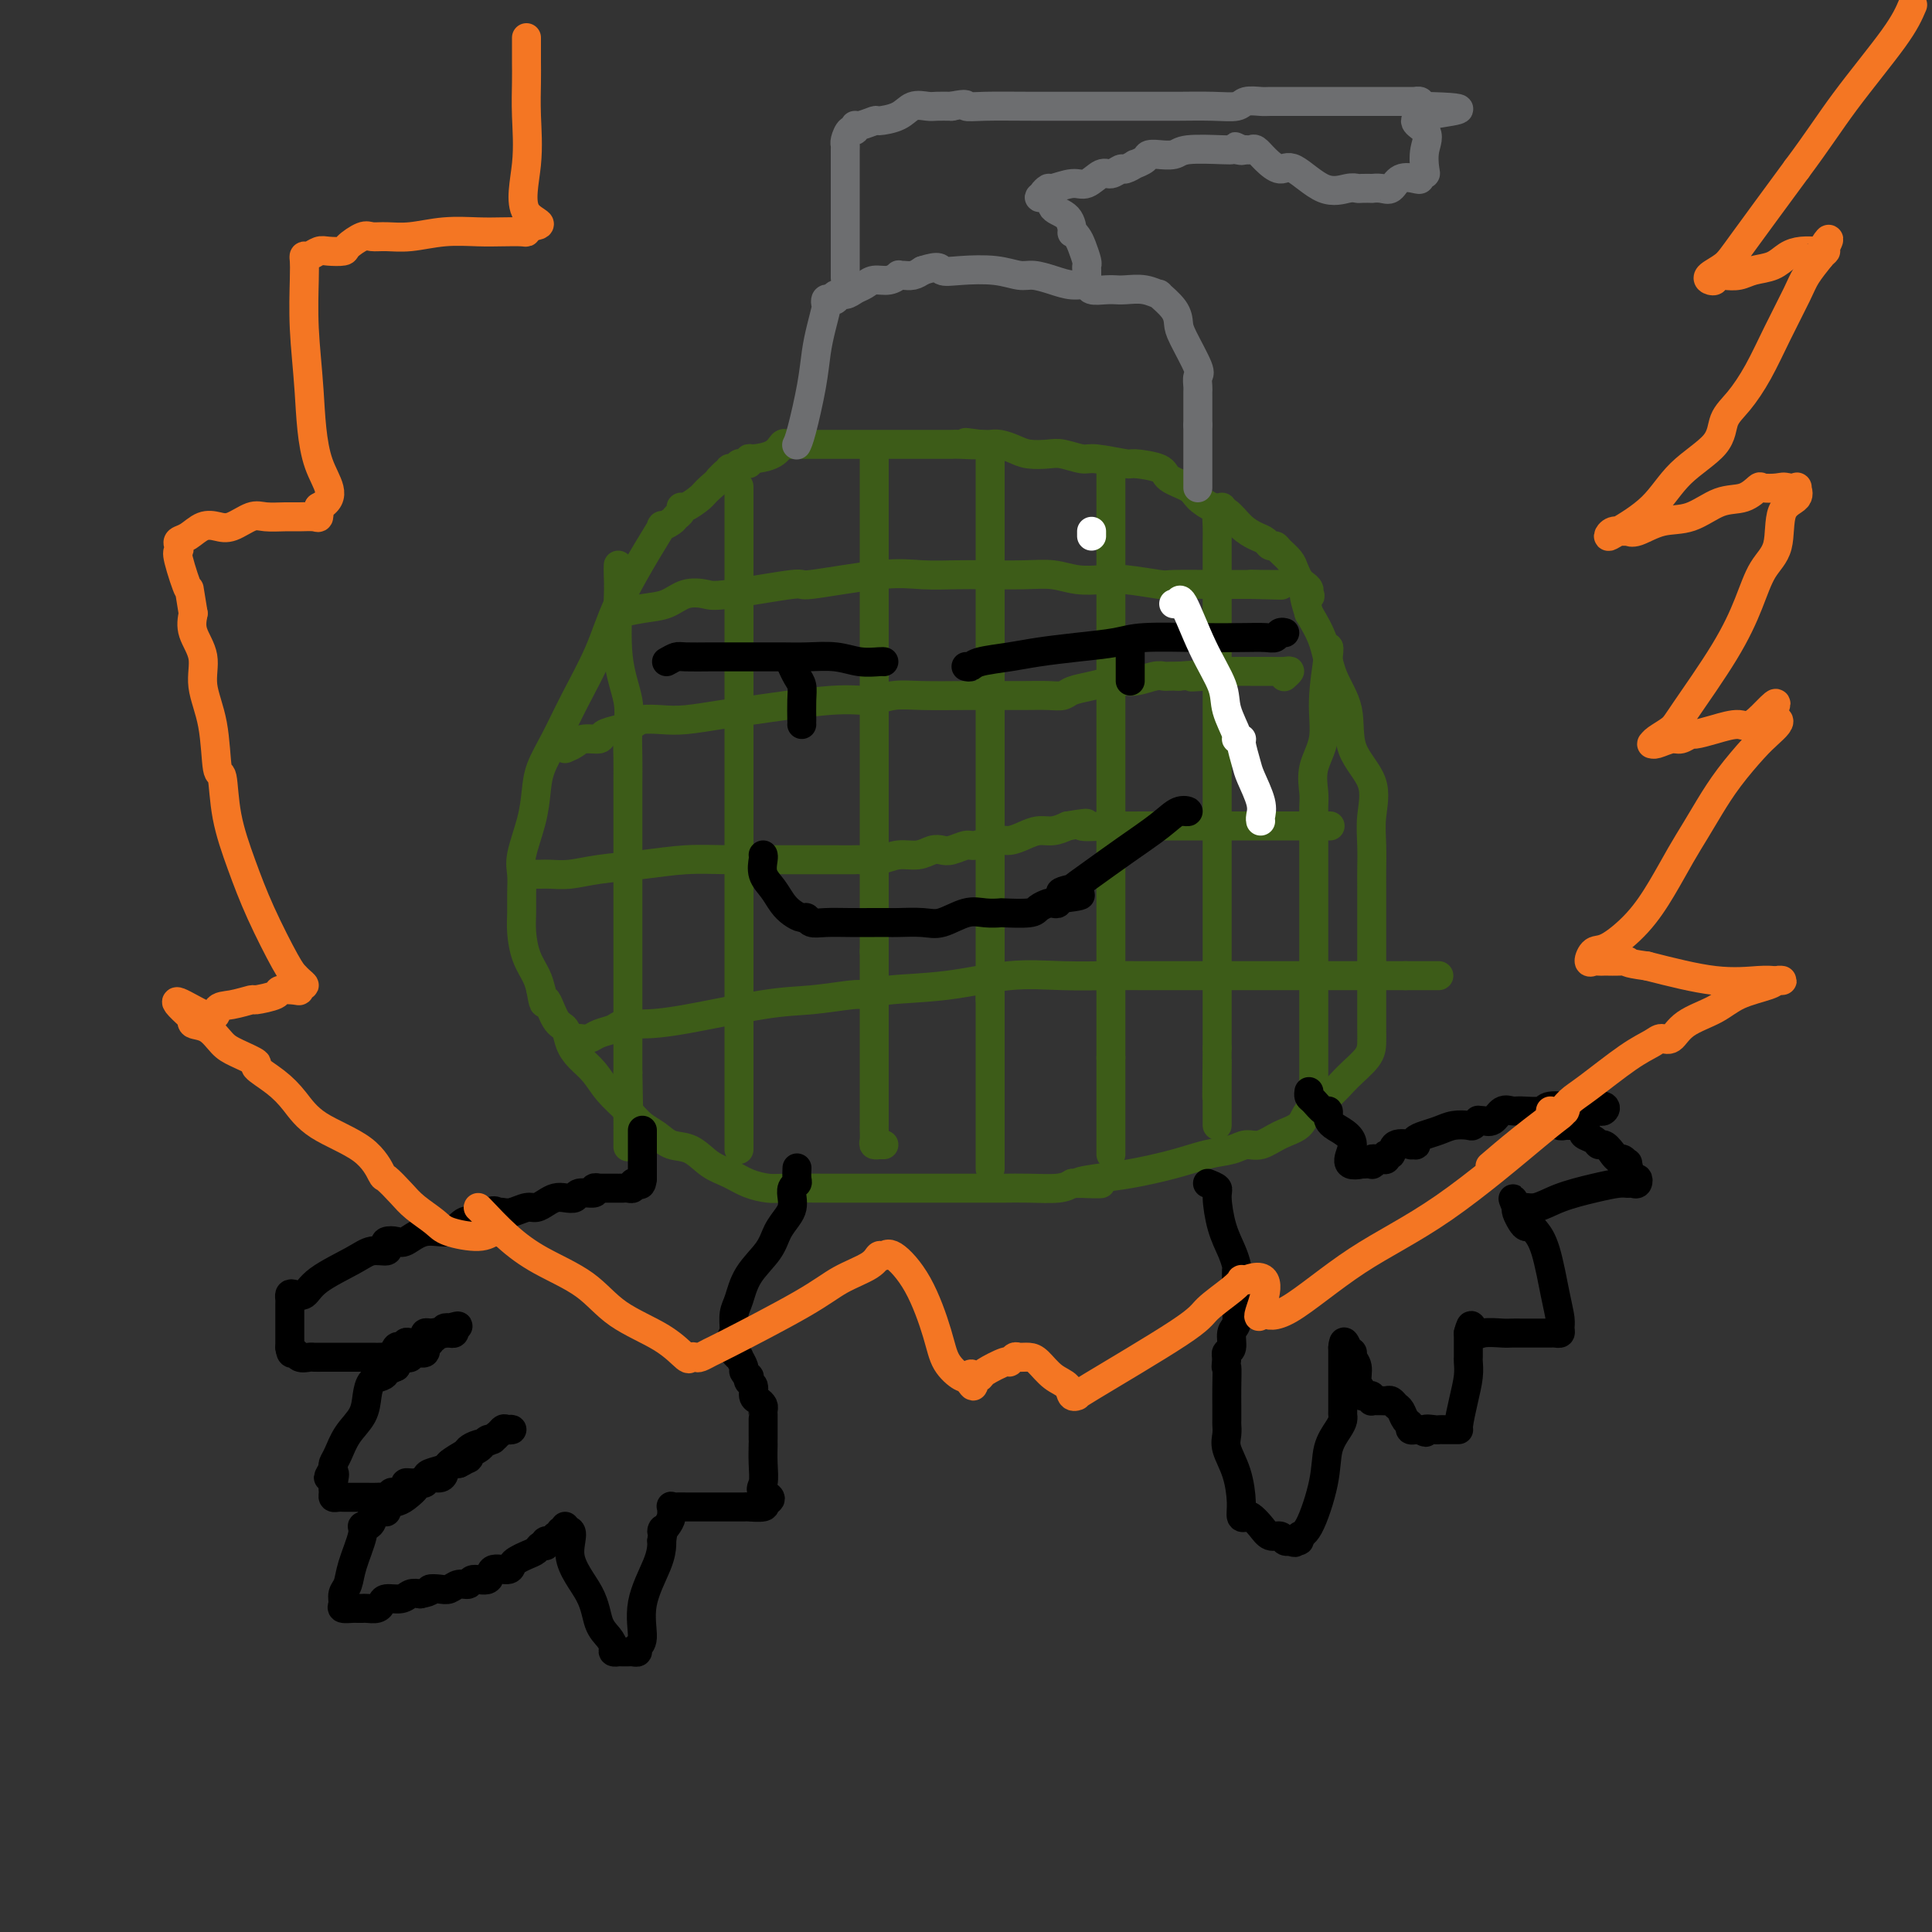 <svg viewBox='0 0 400 400' version='1.1' xmlns='http://www.w3.org/2000/svg' xmlns:xlink='http://www.w3.org/1999/xlink'><rect x="0" y="0" width="400" height="400" fill="#333333" stroke="none"/><g fill='none' stroke='#3D5C18' stroke-width='6' stroke-linecap='round' stroke-linejoin='round'><path d='M155,96c-0.302,-0.143 -0.604,-0.285 -1,0c-0.396,0.285 -0.887,0.998 -1,1c-0.113,0.002 0.152,-0.708 -1,0c-1.152,0.708 -3.719,2.834 -5,4c-1.281,1.166 -1.275,1.373 -2,2c-0.725,0.627 -2.182,1.673 -3,2c-0.818,0.327 -0.998,-0.066 -1,0c-0.002,0.066 0.173,0.589 0,1c-0.173,0.411 -0.693,0.708 -1,1c-0.307,0.292 -0.399,0.577 -1,1c-0.601,0.423 -1.709,0.983 -2,1c-0.291,0.017 0.236,-0.508 0,0c-0.236,0.508 -1.235,2.049 -3,5c-1.765,2.951 -4.298,7.314 -6,11c-1.702,3.686 -2.575,6.697 -4,10c-1.425,3.303 -3.403,6.898 -5,10c-1.597,3.102 -2.814,5.712 -4,8c-1.186,2.288 -2.342,4.253 -3,6c-0.658,1.747 -0.817,3.275 -1,5c-0.183,1.725 -0.389,3.648 -1,6c-0.611,2.352 -1.628,5.135 -2,7c-0.372,1.865 -0.098,2.813 0,4c0.098,1.187 0.019,2.614 0,4c-0.019,1.386 0.023,2.730 0,4c-0.023,1.270 -0.109,2.464 0,4c0.109,1.536 0.414,3.414 1,5c0.586,1.586 1.453,2.882 2,4c0.547,1.118 0.773,2.059 1,3'/><path d='M112,205c0.754,4.564 0.638,1.974 1,2c0.362,0.026 1.202,2.666 2,4c0.798,1.334 1.552,1.360 2,2c0.448,0.640 0.588,1.893 1,3c0.412,1.107 1.096,2.068 2,3c0.904,0.932 2.027,1.835 3,3c0.973,1.165 1.796,2.593 3,4c1.204,1.407 2.790,2.795 4,4c1.210,1.205 2.045,2.228 3,3c0.955,0.772 2.029,1.295 3,2c0.971,0.705 1.837,1.593 3,2c1.163,0.407 2.622,0.333 4,1c1.378,0.667 2.673,2.073 4,3c1.327,0.927 2.685,1.373 4,2c1.315,0.627 2.587,1.436 4,2c1.413,0.564 2.966,0.883 4,1c1.034,0.117 1.549,0.031 4,0c2.451,-0.031 6.836,-0.008 9,0c2.164,0.008 2.105,0.002 3,0c0.895,-0.002 2.744,-0.001 4,0c1.256,0.001 1.920,0.000 3,0c1.080,-0.000 2.575,-0.000 4,0c1.425,0.000 2.778,0.000 4,0c1.222,-0.000 2.313,-0.000 4,0c1.687,0.000 3.971,0.001 6,0c2.029,-0.001 3.803,-0.003 5,0c1.197,0.003 1.816,0.011 3,0c1.184,-0.011 2.934,-0.041 5,0c2.066,0.041 4.447,0.155 6,0c1.553,-0.155 2.276,-0.577 3,-1'/><path d='M222,245c10.717,0.051 4.011,0.179 2,0c-2.011,-0.179 0.675,-0.663 3,-1c2.325,-0.337 4.288,-0.525 7,-1c2.712,-0.475 6.171,-1.236 9,-2c2.829,-0.764 5.028,-1.531 7,-2c1.972,-0.469 3.715,-0.638 5,-1c1.285,-0.362 2.110,-0.915 3,-1c0.890,-0.085 1.844,0.298 3,0c1.156,-0.298 2.513,-1.279 4,-2c1.487,-0.721 3.102,-1.183 4,-2c0.898,-0.817 1.078,-1.990 2,-3c0.922,-1.010 2.587,-1.857 4,-3c1.413,-1.143 2.575,-2.580 4,-4c1.425,-1.420 3.114,-2.822 4,-4c0.886,-1.178 0.969,-2.132 1,-3c0.031,-0.868 0.008,-1.651 0,-3c-0.008,-1.349 -0.002,-3.264 0,-5c0.002,-1.736 0.001,-3.292 0,-5c-0.001,-1.708 0.000,-3.568 0,-5c-0.000,-1.432 -0.001,-2.435 0,-5c0.001,-2.565 0.004,-6.690 0,-9c-0.004,-2.310 -0.016,-2.803 0,-4c0.016,-1.197 0.059,-3.098 0,-5c-0.059,-1.902 -0.222,-3.805 0,-6c0.222,-2.195 0.829,-4.683 0,-7c-0.829,-2.317 -3.092,-4.463 -4,-7c-0.908,-2.537 -0.460,-5.463 -1,-8c-0.540,-2.537 -2.069,-4.683 -3,-7c-0.931,-2.317 -1.266,-4.805 -2,-7c-0.734,-2.195 -1.867,-4.098 -3,-6'/><path d='M271,127c-2.008,-6.333 -0.527,-4.666 0,-4c0.527,0.666 0.099,0.330 0,0c-0.099,-0.330 0.129,-0.655 0,-1c-0.129,-0.345 -0.616,-0.712 -1,-1c-0.384,-0.288 -0.666,-0.498 -1,-1c-0.334,-0.502 -0.720,-1.297 -1,-2c-0.280,-0.703 -0.456,-1.316 -1,-2c-0.544,-0.684 -1.457,-1.440 -2,-2c-0.543,-0.560 -0.715,-0.925 -1,-1c-0.285,-0.075 -0.684,0.141 -1,0c-0.316,-0.141 -0.548,-0.639 -1,-1c-0.452,-0.361 -1.122,-0.586 -2,-1c-0.878,-0.414 -1.962,-1.017 -3,-2c-1.038,-0.983 -2.030,-2.346 -3,-3c-0.970,-0.654 -1.919,-0.598 -3,-1c-1.081,-0.402 -2.294,-1.260 -3,-2c-0.706,-0.740 -0.905,-1.360 -2,-2c-1.095,-0.640 -3.084,-1.300 -4,-2c-0.916,-0.700 -0.757,-1.440 -2,-2c-1.243,-0.560 -3.887,-0.938 -5,-1c-1.113,-0.062 -0.695,0.193 -2,0c-1.305,-0.193 -4.334,-0.836 -6,-1c-1.666,-0.164 -1.968,0.149 -3,0c-1.032,-0.149 -2.794,-0.762 -4,-1c-1.206,-0.238 -1.857,-0.102 -3,0c-1.143,0.102 -2.779,0.171 -4,0c-1.221,-0.171 -2.029,-0.582 -3,-1c-0.971,-0.418 -2.106,-0.844 -3,-1c-0.894,-0.156 -1.548,-0.042 -2,0c-0.452,0.042 -0.700,0.012 -1,0c-0.300,-0.012 -0.650,-0.006 -1,0'/><path d='M203,92c-5.791,-0.774 -1.767,-0.207 -1,0c0.767,0.207 -1.723,0.056 -3,0c-1.277,-0.056 -1.340,-0.015 -2,0c-0.660,0.015 -1.918,0.004 -3,0c-1.082,-0.004 -1.988,-0.001 -3,0c-1.012,0.001 -2.130,0.000 -3,0c-0.870,-0.000 -1.493,-0.000 -2,0c-0.507,0.000 -0.899,0.000 -2,0c-1.101,-0.000 -2.912,-0.000 -4,0c-1.088,0.000 -1.455,0.000 -2,0c-0.545,-0.000 -1.269,0.000 -2,0c-0.731,-0.000 -1.470,-0.000 -2,0c-0.530,0.000 -0.850,0.000 -2,0c-1.150,-0.000 -3.130,-0.000 -4,0c-0.870,0.000 -0.628,0.000 -1,0c-0.372,-0.000 -1.356,-0.002 -2,0c-0.644,0.002 -0.947,0.007 -1,0c-0.053,-0.007 0.143,-0.026 0,0c-0.143,0.026 -0.626,0.097 -1,0c-0.374,-0.097 -0.639,-0.362 -1,0c-0.361,0.362 -0.818,1.350 -2,2c-1.182,0.650 -3.090,0.963 -4,1c-0.910,0.037 -0.822,-0.201 -1,0c-0.178,0.201 -0.622,0.842 -1,1c-0.378,0.158 -0.690,-0.168 -1,0c-0.310,0.168 -0.619,0.828 -1,1c-0.381,0.172 -0.833,-0.146 -1,0c-0.167,0.146 -0.048,0.756 0,1c0.048,0.244 0.024,0.122 0,0'/><path d='M151,98c-1.869,0.869 -1.042,0.042 -1,0c0.042,-0.042 -0.702,0.702 -1,1c-0.298,0.298 -0.149,0.149 0,0'/><path d='M128,117c-0.016,0.580 -0.033,1.160 0,2c0.033,0.840 0.114,1.939 0,5c-0.114,3.061 -0.423,8.083 0,12c0.423,3.917 1.577,6.730 2,9c0.423,2.270 0.113,3.996 0,6c-0.113,2.004 -0.030,4.285 0,6c0.030,1.715 0.008,2.863 0,5c-0.008,2.137 -0.002,5.262 0,7c0.002,1.738 0.001,2.087 0,3c-0.001,0.913 -0.000,2.389 0,3c0.000,0.611 0.000,0.356 0,1c-0.000,0.644 -0.000,2.188 0,3c0.000,0.812 0.000,0.891 0,2c-0.000,1.109 -0.000,3.247 0,5c0.000,1.753 0.000,3.119 0,5c-0.000,1.881 -0.000,4.276 0,6c0.000,1.724 0.000,2.776 0,5c-0.000,2.224 -0.000,5.618 0,7c0.000,1.382 0.000,0.752 0,2c-0.000,1.248 -0.000,4.376 0,6c0.000,1.624 0.000,1.745 0,2c-0.000,0.255 -0.000,0.646 0,1c0.000,0.354 0.000,0.673 0,1c-0.000,0.327 -0.000,0.664 0,1'/><path d='M130,222c0.309,16.231 0.083,4.308 0,2c-0.083,-2.308 -0.022,5.000 0,8c0.022,3.000 0.006,1.692 0,2c-0.006,0.308 -0.002,2.231 0,3c0.002,0.769 0.001,0.385 0,0'/><path d='M153,101c0.000,-0.241 0.000,-0.481 0,0c0.000,0.481 0.000,1.684 0,3c0.000,1.316 0.000,2.746 0,4c-0.000,1.254 0.000,2.331 0,4c0.000,1.669 0.000,3.930 0,6c0.000,2.070 0.000,3.951 0,6c0.000,2.049 0.000,4.268 0,6c0.000,1.732 0.000,2.978 0,4c0.000,1.022 0.000,1.819 0,3c0.000,1.181 0.000,2.745 0,4c0.000,1.255 0.000,2.202 0,4c0.000,1.798 0.000,4.447 0,6c0.000,1.553 0.000,2.010 0,3c-0.000,0.990 -0.000,2.512 0,4c0.000,1.488 0.000,2.942 0,4c0.000,1.058 0.000,1.721 0,3c0.000,1.279 0.000,3.175 0,5c0.000,1.825 0.000,3.580 0,5c0.000,1.420 0.000,2.506 0,4c0.000,1.494 0.000,3.397 0,5c0.000,1.603 0.000,2.905 0,4c0.000,1.095 0.000,1.982 0,3c0.000,1.018 0.000,2.168 0,4c0.000,1.832 0.000,4.347 0,6c0.000,1.653 0.000,2.446 0,3c0.000,0.554 0.000,0.870 0,2c0.000,1.130 0.000,3.073 0,4c0.000,0.927 0.000,0.836 0,1c0.000,0.164 0.000,0.582 0,1'/><path d='M153,212c0.000,17.786 0.000,6.752 0,3c0.000,-3.752 0.000,-0.222 0,1c-0.000,1.222 0.000,0.137 0,1c0.000,0.863 0.000,3.674 0,5c0.000,1.326 0.000,1.166 0,2c0.000,0.834 0.000,2.661 0,4c0.000,1.339 0.000,2.191 0,3c0.000,0.809 0.000,1.575 0,2c0.000,0.425 0.000,0.510 0,1c0.000,0.490 0.000,1.385 0,2c0.000,0.615 0.000,0.948 0,1c0.000,0.052 0.000,-0.178 0,0c-0.000,0.178 -0.000,0.765 0,1c0.000,0.235 0.000,0.117 0,0'/><path d='M181,95c0.000,-0.236 0.000,-0.472 0,1c0.000,1.472 0.000,4.653 0,7c0.000,2.347 0.000,3.859 0,6c-0.000,2.141 0.000,4.911 0,7c0.000,2.089 0.000,3.497 0,5c0.000,1.503 0.000,3.101 0,4c0.000,0.899 0.000,1.099 0,2c0.000,0.901 -0.000,2.503 0,4c0.000,1.497 0.000,2.890 0,4c0.000,1.110 -0.000,1.936 0,3c0.000,1.064 0.000,2.366 0,4c0.000,1.634 0.000,3.599 0,5c0.000,1.401 0.000,2.236 0,4c0.000,1.764 -0.000,4.456 0,6c0.000,1.544 0.000,1.938 0,3c0.000,1.062 0.000,2.791 0,4c0.000,1.209 0.000,1.897 0,3c0.000,1.103 0.000,2.620 0,4c0.000,1.380 0.000,2.623 0,4c0.000,1.377 0.000,2.888 0,4c0.000,1.112 0.000,1.826 0,3c0.000,1.174 0.000,2.809 0,4c0.000,1.191 0.000,1.938 0,3c0.000,1.062 0.000,2.440 0,3c0.000,0.560 0.000,0.303 0,1c0.000,0.697 0.000,2.349 0,4'/><path d='M181,197c-0.000,16.103 -0.000,5.360 0,2c0.000,-3.360 0.000,0.662 0,3c-0.000,2.338 -0.000,2.991 0,4c0.000,1.009 0.000,2.374 0,4c-0.000,1.626 -0.000,3.514 0,5c0.000,1.486 0.000,2.572 0,4c-0.000,1.428 -0.000,3.199 0,4c0.000,0.801 0.000,0.633 0,1c-0.000,0.367 -0.000,1.269 0,2c0.000,0.731 0.000,1.292 0,2c-0.000,0.708 -0.000,1.565 0,2c0.000,0.435 0.000,0.449 0,1c-0.000,0.551 -0.001,1.640 0,2c0.001,0.360 0.004,-0.009 0,0c-0.004,0.009 -0.016,0.395 0,1c0.016,0.605 0.061,1.430 0,2c-0.061,0.570 -0.226,0.885 0,1c0.226,0.115 0.844,0.031 1,0c0.156,-0.031 -0.150,-0.008 0,0c0.150,0.008 0.757,0.002 1,0c0.243,-0.002 0.121,-0.001 0,0'/><path d='M205,94c0.000,0.776 0.000,1.552 0,2c0.000,0.448 0.000,0.568 0,1c0.000,0.432 -0.000,1.174 0,2c0.000,0.826 0.000,1.735 0,3c0.000,1.265 0.000,2.887 0,4c0.000,1.113 0.000,1.718 0,3c0.000,1.282 0.000,3.241 0,6c0.000,2.759 -0.000,6.316 0,9c0.000,2.684 0.000,4.494 0,6c0.000,1.506 0.000,2.710 0,4c0.000,1.290 0.000,2.668 0,4c0.000,1.332 0.000,2.618 0,4c0.000,1.382 0.000,2.861 0,4c0.000,1.139 -0.000,1.939 0,3c0.000,1.061 0.000,2.384 0,4c0.000,1.616 0.000,3.526 0,5c0.000,1.474 0.000,2.513 0,4c0.000,1.487 0.000,3.421 0,5c0.000,1.579 0.000,2.804 0,4c0.000,1.196 0.000,2.365 0,4c0.000,1.635 0.000,3.736 0,5c0.000,1.264 0.000,1.690 0,3c0.000,1.310 0.000,3.504 0,5c0.000,1.496 0.000,2.294 0,3c0.000,0.706 0.000,1.319 0,2c0.000,0.681 0.000,1.429 0,2c0.000,0.571 0.000,0.965 0,2c0.000,1.035 0.000,2.710 0,4c0.000,1.290 0.000,2.193 0,3c0.000,0.807 0.000,1.516 0,2c0.000,0.484 0.000,0.742 0,1'/><path d='M205,207c0.000,17.663 0.000,5.319 0,1c0.000,-4.319 -0.000,-0.614 0,1c0.000,1.614 0.000,1.135 0,1c0.000,-0.135 0.000,0.072 0,1c0.000,0.928 0.000,2.577 0,4c0.000,1.423 0.000,2.622 0,4c0.000,1.378 -0.000,2.936 0,5c0.000,2.064 0.000,4.633 0,6c0.000,1.367 0.000,1.532 0,2c0.000,0.468 0.000,1.239 0,2c0.000,0.761 0.000,1.513 0,2c0.000,0.487 0.000,0.708 0,1c0.000,0.292 -0.000,0.656 0,1c0.000,0.344 0.000,0.667 0,1c0.000,0.333 0.000,0.677 0,1c0.000,0.323 0.000,0.625 0,1c0.000,0.375 0.000,0.821 0,1c0.000,0.179 0.000,0.089 0,0'/><path d='M230,98c0.000,0.336 0.000,0.671 0,1c0.000,0.329 0.000,0.650 0,1c-0.000,0.350 0.000,0.728 0,1c0.000,0.272 0.000,0.438 0,1c-0.000,0.562 0.000,1.520 0,3c0.000,1.480 0.000,3.483 0,6c0.000,2.517 0.000,5.550 0,9c0.000,3.450 -0.000,7.318 0,11c0.000,3.682 0.000,7.178 0,10c0.000,2.822 0.000,4.971 0,7c0.000,2.029 0.000,3.940 0,5c-0.000,1.060 -0.000,1.271 0,3c0.000,1.729 -0.000,4.975 0,7c0.000,2.025 -0.000,2.827 0,4c0.000,1.173 0.000,2.715 0,4c0.000,1.285 0.000,2.314 0,3c0.000,0.686 0.000,1.031 0,2c0.000,0.969 0.000,2.564 0,4c0.000,1.436 0.000,2.714 0,4c0.000,1.286 0.000,2.581 0,4c0.000,1.419 0.000,2.961 0,4c0.000,1.039 0.000,1.574 0,3c0.000,1.426 0.000,3.743 0,5c0.000,1.257 0.000,1.456 0,2c0.000,0.544 0.000,1.435 0,2c0.000,0.565 0.000,0.806 0,2c0.000,1.194 0.000,3.341 0,5c0.000,1.659 0.000,2.831 0,4c0.000,1.169 -0.000,2.334 0,3c0.000,0.666 0.000,0.833 0,1'/><path d='M230,219c0.000,19.120 0.000,6.418 0,2c-0.000,-4.418 0.000,-0.554 0,1c0.000,1.554 0.000,0.798 0,2c-0.000,1.202 0.000,4.363 0,6c0.000,1.637 0.000,1.752 0,2c0.000,0.248 0.000,0.630 0,1c0.000,0.370 -0.000,0.730 0,1c0.000,0.270 0.000,0.451 0,1c0.000,0.549 0.000,1.467 0,2c0.000,0.533 0.000,0.682 0,1c-0.000,0.318 -0.000,0.805 0,1c0.000,0.195 0.000,0.097 0,0'/><path d='M253,105c-0.423,0.163 -0.845,0.326 -1,1c-0.155,0.674 -0.041,1.858 0,3c0.041,1.142 0.011,2.240 0,3c-0.011,0.760 -0.003,1.181 0,2c0.003,0.819 0.001,2.035 0,4c-0.001,1.965 -0.000,4.678 0,7c0.000,2.322 0.000,4.252 0,6c-0.000,1.748 -0.000,3.312 0,5c0.000,1.688 0.000,3.500 0,5c-0.000,1.500 -0.000,2.690 0,4c0.000,1.310 0.000,2.742 0,4c-0.000,1.258 -0.000,2.342 0,4c0.000,1.658 0.000,3.888 0,5c-0.000,1.112 -0.000,1.105 0,2c0.000,0.895 0.000,2.694 0,4c-0.000,1.306 -0.000,2.121 0,4c0.000,1.879 0.000,4.821 0,7c-0.000,2.179 -0.000,3.595 0,5c0.000,1.405 0.000,2.800 0,4c-0.000,1.200 -0.000,2.207 0,3c0.000,0.793 0.000,1.374 0,2c-0.000,0.626 -0.000,1.297 0,2c0.000,0.703 0.000,1.437 0,2c0.000,0.563 0.000,0.957 0,2c0.000,1.043 0.000,2.737 0,4c0.000,1.263 0.000,2.095 0,3c0.000,0.905 0.000,1.882 0,3c0.000,1.118 0.000,2.378 0,4c0.000,1.622 0.000,3.606 0,5c0.000,1.394 0.000,2.197 0,3'/><path d='M252,217c-0.155,18.137 -0.041,7.478 0,4c0.041,-3.478 0.011,0.224 0,2c-0.011,1.776 -0.003,1.628 0,2c0.003,0.372 0.001,1.266 0,2c-0.001,0.734 -0.000,1.307 0,2c0.000,0.693 0.000,1.505 0,2c-0.000,0.495 -0.000,0.672 0,1c0.000,0.328 0.000,0.808 0,1c-0.000,0.192 -0.000,0.096 0,0'/><path d='M275,134c0.000,0.000 0.100,0.100 0.1,0.1'/><path d='M275,134c0.130,0.030 0.259,0.060 0,2c-0.259,1.940 -0.907,5.791 -1,9c-0.093,3.209 0.367,5.775 0,8c-0.367,2.225 -1.563,4.108 -2,6c-0.437,1.892 -0.117,3.794 0,5c0.117,1.206 0.031,1.717 0,3c-0.031,1.283 -0.008,3.338 0,5c0.008,1.662 0.002,2.931 0,4c-0.002,1.069 -0.001,1.937 0,3c0.001,1.063 0.000,2.321 0,3c-0.000,0.679 -0.000,0.779 0,2c0.000,1.221 0.000,3.562 0,5c-0.000,1.438 -0.000,1.972 0,3c0.000,1.028 0.000,2.551 0,4c-0.000,1.449 -0.000,2.825 0,4c0.000,1.175 0.000,2.150 0,3c-0.000,0.850 -0.000,1.577 0,2c0.000,0.423 0.000,0.542 0,1c-0.000,0.458 -0.000,1.253 0,2c0.000,0.747 0.000,1.444 0,2c-0.000,0.556 -0.000,0.969 0,1c0.000,0.031 0.000,-0.321 0,0c-0.000,0.321 -0.000,1.316 0,2c0.000,0.684 0.000,1.059 0,2c-0.000,0.941 -0.000,2.448 0,4c0.000,1.552 0.000,3.149 0,4c-0.000,0.851 -0.000,0.958 0,1c0.000,0.042 0.000,0.021 0,0'/><path d='M120,215c0.699,0.091 1.398,0.182 2,0c0.602,-0.182 1.106,-0.638 2,-1c0.894,-0.362 2.179,-0.629 3,-1c0.821,-0.371 1.177,-0.844 2,-1c0.823,-0.156 2.111,0.007 4,0c1.889,-0.007 4.379,-0.184 9,-1c4.621,-0.816 11.375,-2.270 16,-3c4.625,-0.730 7.122,-0.735 10,-1c2.878,-0.265 6.136,-0.791 8,-1c1.864,-0.209 2.332,-0.102 3,0c0.668,0.102 1.535,0.199 2,0c0.465,-0.199 0.527,-0.694 3,-1c2.473,-0.306 7.357,-0.422 12,-1c4.643,-0.578 9.046,-1.619 13,-2c3.954,-0.381 7.459,-0.102 11,0c3.541,0.102 7.119,0.027 10,0c2.881,-0.027 5.066,-0.007 6,0c0.934,0.007 0.619,0.002 1,0c0.381,-0.002 1.459,-0.001 2,0c0.541,0.001 0.547,0.000 3,0c2.453,-0.000 7.355,-0.000 12,0c4.645,0.000 9.034,0.000 12,0c2.966,-0.000 4.510,-0.000 7,0c2.490,0.000 5.925,0.000 9,0c3.075,-0.000 5.789,-0.000 7,0c1.211,0.000 0.917,0.000 1,0c0.083,-0.000 0.541,-0.000 1,0'/><path d='M291,202c12.925,0.000 4.238,0.000 2,0c-2.238,-0.000 1.974,0.000 3,0c1.026,0.000 -1.136,0.000 -2,0c-0.864,-0.000 -0.432,0.000 0,0'/><path d='M111,181c0.284,0.007 0.568,0.013 1,0c0.432,-0.013 1.011,-0.046 2,0c0.989,0.046 2.388,0.170 4,0c1.612,-0.170 3.438,-0.634 6,-1c2.562,-0.366 5.859,-0.634 9,-1c3.141,-0.366 6.125,-0.830 9,-1c2.875,-0.170 5.642,-0.046 9,0c3.358,0.046 7.307,0.012 10,0c2.693,-0.012 4.130,-0.004 6,0c1.870,0.004 4.173,0.002 5,0c0.827,-0.002 0.177,-0.005 1,0c0.823,0.005 3.119,0.016 4,0c0.881,-0.016 0.347,-0.061 1,0c0.653,0.061 2.493,0.226 4,0c1.507,-0.226 2.682,-0.844 4,-1c1.318,-0.156 2.780,0.150 4,0c1.220,-0.150 2.198,-0.757 3,-1c0.802,-0.243 1.429,-0.122 2,0c0.571,0.122 1.086,0.244 2,0c0.914,-0.244 2.226,-0.853 3,-1c0.774,-0.147 1.011,0.167 2,0c0.989,-0.167 2.729,-0.814 4,-1c1.271,-0.186 2.073,0.091 3,0c0.927,-0.091 1.981,-0.550 3,-1c1.019,-0.450 2.005,-0.890 3,-1c0.995,-0.110 1.999,0.112 3,0c1.001,-0.112 2.001,-0.556 3,-1'/><path d='M221,171c6.442,-1.083 3.045,-0.290 3,0c-0.045,0.290 3.260,0.078 5,0c1.740,-0.078 1.915,-0.021 3,0c1.085,0.021 3.081,0.006 5,0c1.919,-0.006 3.760,-0.001 5,0c1.240,0.001 1.878,0.000 2,0c0.122,-0.000 -0.272,-0.000 0,0c0.272,0.000 1.211,0.000 2,0c0.789,-0.000 1.429,-0.000 2,0c0.571,0.000 1.074,0.000 2,0c0.926,-0.000 2.274,-0.000 3,0c0.726,0.000 0.828,0.000 1,0c0.172,-0.000 0.413,-0.000 1,0c0.587,0.000 1.519,0.000 2,0c0.481,-0.000 0.510,-0.000 1,0c0.490,0.000 1.441,0.000 2,0c0.559,-0.000 0.727,-0.000 1,0c0.273,0.000 0.652,0.000 1,0c0.348,-0.000 0.666,-0.000 1,0c0.334,0.000 0.685,0.000 1,0c0.315,-0.000 0.595,-0.000 1,0c0.405,0.000 0.934,0.000 1,0c0.066,-0.000 -0.333,-0.000 0,0c0.333,0.000 1.396,0.000 2,0c0.604,-0.000 0.750,0.000 1,0c0.250,0.000 0.606,0.000 1,0c0.394,0.000 0.827,0.000 1,0c0.173,0.000 0.087,0.000 0,0'/><path d='M271,171c8.000,0.000 3.000,0.000 1,0c-2.000,-0.000 -1.000,0.000 0,0'/><path d='M117,155c0.707,-0.303 1.413,-0.606 2,-1c0.587,-0.394 1.053,-0.879 2,-1c0.947,-0.121 2.374,0.122 3,0c0.626,-0.122 0.453,-0.607 1,-1c0.547,-0.393 1.816,-0.693 3,-1c1.184,-0.307 2.284,-0.622 3,-1c0.716,-0.378 1.048,-0.821 2,-1c0.952,-0.179 2.525,-0.094 4,0c1.475,0.094 2.851,0.198 5,0c2.149,-0.198 5.070,-0.698 7,-1c1.930,-0.302 2.868,-0.407 7,-1c4.132,-0.593 11.458,-1.676 16,-2c4.542,-0.324 6.299,0.109 8,0c1.701,-0.109 3.346,-0.761 5,-1c1.654,-0.239 3.317,-0.064 6,0c2.683,0.064 6.385,0.018 9,0c2.615,-0.018 4.141,-0.008 6,0c1.859,0.008 4.050,0.014 6,0c1.950,-0.014 3.659,-0.046 5,0c1.341,0.046 2.315,0.171 3,0c0.685,-0.171 1.083,-0.638 2,-1c0.917,-0.362 2.354,-0.619 4,-1c1.646,-0.381 3.501,-0.887 5,-1c1.499,-0.113 2.642,0.166 4,0c1.358,-0.166 2.931,-0.776 4,-1c1.069,-0.224 1.634,-0.060 2,0c0.366,0.060 0.533,0.017 1,0c0.467,-0.017 1.233,-0.009 2,0'/><path d='M244,140c17.366,-1.388 7.282,-0.358 4,0c-3.282,0.358 0.238,0.043 2,0c1.762,-0.043 1.767,0.185 2,0c0.233,-0.185 0.694,-0.781 1,-1c0.306,-0.219 0.459,-0.059 1,0c0.541,0.059 1.472,0.016 2,0c0.528,-0.016 0.654,-0.005 1,0c0.346,0.005 0.912,0.005 2,0c1.088,-0.005 2.698,-0.015 4,0c1.302,0.015 2.298,0.056 3,0c0.702,-0.056 1.112,-0.207 1,0c-0.112,0.207 -0.746,0.774 -1,1c-0.254,0.226 -0.127,0.113 0,0'/><path d='M128,127c-0.439,0.099 -0.878,0.198 0,0c0.878,-0.198 3.075,-0.692 5,-1c1.925,-0.308 3.580,-0.430 5,-1c1.420,-0.570 2.607,-1.587 4,-2c1.393,-0.413 2.993,-0.223 4,0c1.007,0.223 1.421,0.480 5,0c3.579,-0.480 10.322,-1.698 13,-2c2.678,-0.302 1.290,0.311 4,0c2.710,-0.311 9.518,-1.547 14,-2c4.482,-0.453 6.638,-0.122 9,0c2.362,0.122 4.931,0.036 7,0c2.069,-0.036 3.638,-0.024 6,0c2.362,0.024 5.517,0.058 8,0c2.483,-0.058 4.295,-0.208 6,0c1.705,0.208 3.305,0.774 5,1c1.695,0.226 3.487,0.113 5,0c1.513,-0.113 2.749,-0.226 5,0c2.251,0.226 5.519,0.793 7,1c1.481,0.207 1.175,0.056 3,0c1.825,-0.056 5.781,-0.015 8,0c2.219,0.015 2.703,0.004 3,0c0.297,-0.004 0.408,-0.001 1,0c0.592,0.001 1.664,0.000 2,0c0.336,-0.000 -0.063,-0.000 0,0c0.063,0.000 0.590,0.000 1,0c0.410,-0.000 0.705,-0.000 1,0'/><path d='M259,121c12.014,0.309 3.547,0.083 1,0c-2.547,-0.083 0.824,-0.022 2,0c1.176,0.022 0.158,0.006 0,0c-0.158,-0.006 0.545,-0.002 1,0c0.455,0.002 0.661,0.000 1,0c0.339,-0.000 0.811,-0.000 1,0c0.189,0.000 0.094,0.000 0,0'/></g>
<g fill='none' stroke='#6D6E70' stroke-width='6' stroke-linecap='round' stroke-linejoin='round'><path d='M165,92c-0.059,0.115 -0.118,0.230 0,0c0.118,-0.230 0.414,-0.804 1,-3c0.586,-2.196 1.464,-6.013 2,-9c0.536,-2.987 0.731,-5.144 1,-7c0.269,-1.856 0.611,-3.412 1,-5c0.389,-1.588 0.827,-3.209 1,-4c0.173,-0.791 0.083,-0.752 0,-1c-0.083,-0.248 -0.160,-0.784 0,-1c0.160,-0.216 0.556,-0.114 1,0c0.444,0.114 0.934,0.238 1,0c0.066,-0.238 -0.293,-0.838 0,-1c0.293,-0.162 1.236,0.115 2,0c0.764,-0.115 1.347,-0.623 2,-1c0.653,-0.377 1.376,-0.623 2,-1c0.624,-0.377 1.150,-0.886 2,-1c0.850,-0.114 2.023,0.166 3,0c0.977,-0.166 1.756,-0.779 2,-1c0.244,-0.221 -0.048,-0.049 0,0c0.048,0.049 0.436,-0.025 1,0c0.564,0.025 1.304,0.150 2,0c0.696,-0.150 1.348,-0.575 2,-1'/><path d='M191,56c3.852,-1.242 3.481,-0.348 4,0c0.519,0.348 1.926,0.148 4,0c2.074,-0.148 4.813,-0.246 7,0c2.187,0.246 3.823,0.835 5,1c1.177,0.165 1.896,-0.096 3,0c1.104,0.096 2.592,0.547 4,1c1.408,0.453 2.735,0.906 4,1c1.265,0.094 2.467,-0.171 3,0c0.533,0.171 0.396,0.778 1,1c0.604,0.222 1.949,0.058 3,0c1.051,-0.058 1.806,-0.011 2,0c0.194,0.011 -0.175,-0.013 0,0c0.175,0.013 0.894,0.065 2,0c1.106,-0.065 2.597,-0.246 4,0c1.403,0.246 2.716,0.919 3,1c0.284,0.081 -0.463,-0.430 0,0c0.463,0.430 2.134,1.802 3,3c0.866,1.198 0.926,2.223 1,3c0.074,0.777 0.164,1.308 1,3c0.836,1.692 2.420,4.547 3,6c0.580,1.453 0.155,1.506 0,2c-0.155,0.494 -0.042,1.431 0,2c0.042,0.569 0.011,0.771 0,1c-0.011,0.229 -0.003,0.484 0,1c0.003,0.516 0.001,1.293 0,2c-0.001,0.707 -0.000,1.345 0,2c0.000,0.655 0.000,1.328 0,2'/><path d='M248,88c0.000,2.214 0.000,1.748 0,2c-0.000,0.252 0.000,1.223 0,2c0.000,0.777 0.000,1.361 0,2c0.000,0.639 0.000,1.334 0,2c-0.000,0.666 0.000,1.302 0,2c0.000,0.698 0.000,1.457 0,2c0.000,0.543 0.000,0.869 0,1c0.000,0.131 0.000,0.065 0,0'/><path d='M175,57c0.000,0.463 0.000,0.925 0,0c-0.000,-0.925 -0.000,-3.239 0,-5c0.000,-1.761 0.000,-2.969 0,-5c-0.000,-2.031 -0.001,-4.886 0,-7c0.001,-2.114 0.003,-3.488 0,-5c-0.003,-1.512 -0.011,-3.160 0,-4c0.011,-0.840 0.041,-0.870 0,-1c-0.041,-0.130 -0.154,-0.359 0,-1c0.154,-0.641 0.574,-1.692 1,-2c0.426,-0.308 0.857,0.128 1,0c0.143,-0.128 -0.001,-0.821 0,-1c0.001,-0.179 0.149,0.155 1,0c0.851,-0.155 2.406,-0.798 3,-1c0.594,-0.202 0.227,0.037 1,0c0.773,-0.037 2.685,-0.350 4,-1c1.315,-0.650 2.033,-1.638 3,-2c0.967,-0.362 2.183,-0.097 3,0c0.817,0.097 1.233,0.028 2,0c0.767,-0.028 1.883,-0.014 3,0'/><path d='M197,22c3.794,-0.774 2.779,-0.207 3,0c0.221,0.207 1.680,0.056 4,0c2.320,-0.056 5.503,-0.015 10,0c4.497,0.015 10.309,0.004 14,0c3.691,-0.004 5.262,0.000 7,0c1.738,-0.000 3.644,-0.004 5,0c1.356,0.004 2.163,0.015 4,0c1.837,-0.015 4.703,-0.057 7,0c2.297,0.057 4.025,0.211 5,0c0.975,-0.211 1.196,-0.789 2,-1c0.804,-0.211 2.192,-0.057 3,0c0.808,0.057 1.038,0.015 2,0c0.962,-0.015 2.657,-0.004 4,0c1.343,0.004 2.334,0.001 5,0c2.666,-0.001 7.005,-0.000 10,0c2.995,0.000 4.644,0.000 6,0c1.356,-0.000 2.420,-0.001 3,0c0.580,0.001 0.678,0.003 1,0c0.322,-0.003 0.870,-0.011 1,0c0.130,0.011 -0.157,0.041 0,0c0.157,-0.041 0.759,-0.155 1,0c0.241,0.155 0.120,0.577 0,1'/><path d='M294,22c15.233,0.320 4.815,1.119 1,2c-3.815,0.881 -1.026,1.843 0,3c1.026,1.157 0.289,2.510 0,4c-0.289,1.490 -0.131,3.118 0,4c0.131,0.882 0.236,1.019 0,1c-0.236,-0.019 -0.812,-0.194 -1,0c-0.188,0.194 0.011,0.756 0,1c-0.011,0.244 -0.231,0.171 -1,0c-0.769,-0.171 -2.085,-0.438 -3,0c-0.915,0.438 -1.429,1.581 -2,2c-0.571,0.419 -1.199,0.112 -2,0c-0.801,-0.112 -1.774,-0.031 -2,0c-0.226,0.031 0.294,0.013 0,0c-0.294,-0.013 -1.402,-0.019 -2,0c-0.598,0.019 -0.687,0.063 -1,0c-0.313,-0.063 -0.850,-0.233 -2,0c-1.150,0.233 -2.914,0.868 -5,0c-2.086,-0.868 -4.495,-3.238 -6,-4c-1.505,-0.762 -2.105,0.083 -3,0c-0.895,-0.083 -2.085,-1.094 -3,-2c-0.915,-0.906 -1.554,-1.707 -2,-2c-0.446,-0.293 -0.697,-0.079 -1,0c-0.303,0.079 -0.658,0.023 -1,0c-0.342,-0.023 -0.671,-0.011 -1,0'/><path d='M257,31c-2.584,-1.238 -0.545,-0.333 0,0c0.545,0.333 -0.405,0.093 -1,0c-0.595,-0.093 -0.837,-0.039 -1,0c-0.163,0.039 -0.248,0.063 -2,0c-1.752,-0.063 -5.170,-0.214 -7,0c-1.830,0.214 -2.071,0.792 -3,1c-0.929,0.208 -2.544,0.046 -3,0c-0.456,-0.046 0.248,0.025 0,0c-0.248,-0.025 -1.446,-0.146 -2,0c-0.554,0.146 -0.462,0.560 -1,1c-0.538,0.440 -1.705,0.907 -2,1c-0.295,0.093 0.284,-0.187 0,0c-0.284,0.187 -1.430,0.843 -2,1c-0.570,0.157 -0.563,-0.183 -1,0c-0.437,0.183 -1.319,0.890 -2,1c-0.681,0.110 -1.162,-0.378 -2,0c-0.838,0.378 -2.033,1.622 -3,2c-0.967,0.378 -1.707,-0.109 -3,0c-1.293,0.109 -3.140,0.813 -4,1c-0.860,0.187 -0.731,-0.142 -1,0c-0.269,0.142 -0.934,0.755 -1,1c-0.066,0.245 0.467,0.123 1,0'/><path d='M217,40c-3.575,1.362 -1.011,0.767 0,1c1.011,0.233 0.470,1.294 1,2c0.530,0.706 2.131,1.055 3,2c0.869,0.945 1.007,2.484 1,3c-0.007,0.516 -0.160,0.008 0,0c0.160,-0.008 0.631,0.484 1,1c0.369,0.516 0.635,1.055 1,2c0.365,0.945 0.830,2.295 1,3c0.170,0.705 0.046,0.763 0,1c-0.046,0.237 -0.012,0.651 0,1c0.012,0.349 0.003,0.632 0,1c-0.003,0.368 -0.001,0.819 0,1c0.001,0.181 0.000,0.090 0,0'/></g>
<g fill='none' stroke='#000000' stroke-width='6' stroke-linecap='round' stroke-linejoin='round'><path d='M133,234c0.000,1.171 0.000,2.341 0,3c0.000,0.659 0.000,0.806 0,1c0.000,0.194 0.000,0.433 0,1c0.000,0.567 0.000,1.461 0,2c0.000,0.539 0.000,0.722 0,1c0.000,0.278 0.000,0.651 0,1c0.000,0.349 0.000,0.675 0,1'/><path d='M133,244c-0.162,1.790 -0.568,1.264 -1,1c-0.432,-0.264 -0.890,-0.267 -1,0c-0.110,0.267 0.128,0.804 0,1c-0.128,0.196 -0.622,0.053 -1,0c-0.378,-0.053 -0.640,-0.014 -1,0c-0.360,0.014 -0.817,0.004 -1,0c-0.183,-0.004 -0.090,-0.001 0,0c0.090,0.001 0.178,0.000 0,0c-0.178,-0.000 -0.621,0.000 -1,0c-0.379,-0.000 -0.695,-0.001 -1,0c-0.305,0.001 -0.601,0.004 -1,0c-0.399,-0.004 -0.902,-0.016 -1,0c-0.098,0.016 0.210,0.061 0,0c-0.210,-0.061 -0.938,-0.226 -1,0c-0.062,0.226 0.541,0.845 0,1c-0.541,0.155 -2.228,-0.152 -3,0c-0.772,0.152 -0.630,0.763 -1,1c-0.370,0.237 -1.253,0.101 -2,0c-0.747,-0.101 -1.358,-0.167 -2,0c-0.642,0.167 -1.313,0.567 -2,1c-0.687,0.433 -1.388,0.901 -2,1c-0.612,0.099 -1.134,-0.170 -2,0c-0.866,0.170 -2.078,0.777 -3,1c-0.922,0.223 -1.556,0.060 -2,0c-0.444,-0.060 -0.698,-0.017 -1,0c-0.302,0.017 -0.651,0.009 -1,0'/><path d='M102,251c-4.765,1.115 -1.177,0.402 0,0c1.177,-0.402 -0.056,-0.492 -1,0c-0.944,0.492 -1.599,1.566 -2,2c-0.401,0.434 -0.548,0.229 -1,0c-0.452,-0.229 -1.209,-0.482 -2,0c-0.791,0.482 -1.617,1.698 -3,2c-1.383,0.302 -3.324,-0.309 -5,0c-1.676,0.309 -3.088,1.537 -4,2c-0.912,0.463 -1.325,0.161 -2,0c-0.675,-0.161 -1.611,-0.183 -2,0c-0.389,0.183 -0.229,0.569 0,1c0.229,0.431 0.529,0.908 0,1c-0.529,0.092 -1.885,-0.199 -3,0c-1.115,0.199 -1.987,0.890 -4,2c-2.013,1.110 -5.166,2.640 -7,4c-1.834,1.360 -2.348,2.549 -3,3c-0.652,0.451 -1.443,0.164 -2,0c-0.557,-0.164 -0.881,-0.205 -1,0c-0.119,0.205 -0.032,0.657 0,1c0.032,0.343 0.009,0.577 0,1c-0.009,0.423 -0.002,1.033 0,2c0.002,0.967 0.001,2.290 0,3c-0.001,0.710 -0.000,0.807 0,1c0.000,0.193 0.000,0.484 0,1c-0.000,0.516 -0.000,1.258 0,2'/><path d='M60,279c0.195,1.868 0.684,1.036 1,1c0.316,-0.036 0.459,0.722 1,1c0.541,0.278 1.481,0.074 2,0c0.519,-0.074 0.619,-0.020 1,0c0.381,0.020 1.044,0.005 2,0c0.956,-0.005 2.206,-0.001 3,0c0.794,0.001 1.134,0.001 2,0c0.866,-0.001 2.259,-0.001 3,0c0.741,0.001 0.828,0.002 1,0c0.172,-0.002 0.427,-0.008 1,0c0.573,0.008 1.463,0.030 2,0c0.537,-0.030 0.722,-0.112 1,0c0.278,0.112 0.648,0.419 1,0c0.352,-0.419 0.685,-1.562 1,-2c0.315,-0.438 0.613,-0.169 1,0c0.387,0.169 0.864,0.239 1,0c0.136,-0.239 -0.070,-0.786 0,-1c0.070,-0.214 0.414,-0.096 1,0c0.586,0.096 1.414,0.169 2,0c0.586,-0.169 0.931,-0.581 1,-1c0.069,-0.419 -0.136,-0.844 0,-1c0.136,-0.156 0.614,-0.042 1,0c0.386,0.042 0.682,0.012 1,0c0.318,-0.012 0.660,-0.006 1,0c0.340,0.006 0.679,0.012 1,0c0.321,-0.012 0.625,-0.042 1,0c0.375,0.042 0.821,0.155 1,0c0.179,-0.155 0.089,-0.577 0,-1'/><path d='M94,275c2.077,-0.932 -0.231,-0.264 -1,0c-0.769,0.264 0.000,0.122 0,0c-0.000,-0.122 -0.769,-0.225 -1,0c-0.231,0.225 0.078,0.777 0,1c-0.078,0.223 -0.542,0.117 -1,0c-0.458,-0.117 -0.912,-0.244 -1,0c-0.088,0.244 0.188,0.858 0,1c-0.188,0.142 -0.842,-0.187 -1,0c-0.158,0.187 0.179,0.891 0,1c-0.179,0.109 -0.874,-0.377 -1,0c-0.126,0.377 0.317,1.616 0,2c-0.317,0.384 -1.394,-0.088 -2,0c-0.606,0.088 -0.740,0.735 -1,1c-0.260,0.265 -0.647,0.148 -1,0c-0.353,-0.148 -0.672,-0.328 -1,0c-0.328,0.328 -0.664,1.164 -1,2'/><path d='M82,283c-2.318,1.191 -2.113,0.170 -2,0c0.113,-0.170 0.134,0.513 0,1c-0.134,0.487 -0.424,0.779 -1,1c-0.576,0.221 -1.439,0.370 -2,1c-0.561,0.630 -0.819,1.741 -1,3c-0.181,1.259 -0.283,2.666 -1,4c-0.717,1.334 -2.048,2.595 -3,4c-0.952,1.405 -1.526,2.955 -2,4c-0.474,1.045 -0.850,1.584 -1,2c-0.150,0.416 -0.075,0.708 0,1'/><path d='M69,304c-2.010,3.382 -0.536,1.337 0,1c0.536,-0.337 0.134,1.034 0,2c-0.134,0.966 0.002,1.527 0,2c-0.002,0.473 -0.141,0.859 0,1c0.141,0.141 0.563,0.038 1,0c0.437,-0.038 0.891,-0.010 1,0c0.109,0.010 -0.125,0.003 0,0c0.125,-0.003 0.610,-0.001 1,0c0.390,0.001 0.686,0.000 1,0c0.314,-0.000 0.648,-0.000 1,0c0.352,0.000 0.724,0.001 1,0c0.276,-0.001 0.455,-0.004 1,0c0.545,0.004 1.454,0.016 2,0c0.546,-0.016 0.729,-0.060 1,0c0.271,0.060 0.632,0.222 1,0c0.368,-0.222 0.745,-0.829 1,-1c0.255,-0.171 0.387,0.095 1,0c0.613,-0.095 1.706,-0.550 2,-1c0.294,-0.450 -0.212,-0.894 0,-1c0.212,-0.106 1.142,0.125 2,0c0.858,-0.125 1.644,-0.608 2,-1c0.356,-0.392 0.280,-0.693 1,-1c0.720,-0.307 2.234,-0.618 3,-1c0.766,-0.382 0.783,-0.834 1,-1c0.217,-0.166 0.633,-0.048 1,0c0.367,0.048 0.683,0.024 1,0'/><path d='M95,303c2.798,-1.327 1.292,-1.143 1,-1c-0.292,0.143 0.629,0.246 1,0c0.371,-0.246 0.193,-0.840 0,-1c-0.193,-0.160 -0.402,0.115 0,0c0.402,-0.115 1.414,-0.618 2,-1c0.586,-0.382 0.748,-0.641 1,-1c0.252,-0.359 0.596,-0.818 1,-1c0.404,-0.182 0.869,-0.087 1,0c0.131,0.087 -0.073,0.167 0,0c0.073,-0.167 0.424,-0.583 1,-1c0.576,-0.417 1.379,-0.837 2,-1c0.621,-0.163 1.061,-0.069 1,0c-0.061,0.069 -0.622,0.113 -1,0c-0.378,-0.113 -0.571,-0.382 -1,0c-0.429,0.382 -1.092,1.415 -2,2c-0.908,0.585 -2.061,0.724 -3,1c-0.939,0.276 -1.665,0.691 -2,1c-0.335,0.309 -0.279,0.513 -1,1c-0.721,0.487 -2.221,1.259 -3,2c-0.779,0.741 -0.839,1.453 -1,2c-0.161,0.547 -0.425,0.930 -1,1c-0.575,0.070 -1.463,-0.174 -2,0c-0.537,0.174 -0.725,0.764 -1,1c-0.275,0.236 -0.638,0.118 -1,0'/><path d='M87,307c-3.068,1.820 -1.238,0.870 -1,1c0.238,0.130 -1.115,1.340 -2,2c-0.885,0.660 -1.303,0.768 -2,1c-0.697,0.232 -1.675,0.587 -2,1c-0.325,0.413 0.001,0.885 0,1c-0.001,0.115 -0.330,-0.128 -1,0c-0.670,0.128 -1.680,0.625 -2,1c-0.320,0.375 0.051,0.627 0,1c-0.051,0.373 -0.524,0.866 -1,1c-0.476,0.134 -0.954,-0.092 -1,0c-0.046,0.092 0.342,0.500 0,2c-0.342,1.500 -1.414,4.090 -2,6c-0.586,1.910 -0.686,3.139 -1,4c-0.314,0.861 -0.841,1.355 -1,2c-0.159,0.645 0.052,1.441 0,2c-0.052,0.559 -0.366,0.882 0,1c0.366,0.118 1.411,0.032 2,0c0.589,-0.032 0.722,-0.011 1,0c0.278,0.011 0.703,0.013 1,0c0.297,-0.013 0.468,-0.041 1,0c0.532,0.041 1.427,0.151 2,0c0.573,-0.151 0.825,-0.563 1,-1c0.175,-0.437 0.274,-0.901 1,-1c0.726,-0.099 2.080,0.166 3,0c0.920,-0.166 1.406,-0.762 2,-1c0.594,-0.238 1.297,-0.119 2,0'/><path d='M87,330c2.833,-0.531 1.915,-0.859 2,-1c0.085,-0.141 1.172,-0.095 2,0c0.828,0.095 1.396,0.238 2,0c0.604,-0.238 1.245,-0.856 2,-1c0.755,-0.144 1.624,0.187 2,0c0.376,-0.187 0.258,-0.890 1,-1c0.742,-0.110 2.345,0.374 3,0c0.655,-0.374 0.363,-1.606 1,-2c0.637,-0.394 2.202,0.049 3,0c0.798,-0.049 0.829,-0.592 1,-1c0.171,-0.408 0.481,-0.683 1,-1c0.519,-0.317 1.247,-0.678 2,-1c0.753,-0.322 1.530,-0.607 2,-1c0.470,-0.393 0.633,-0.894 1,-1c0.367,-0.106 0.940,0.183 1,0c0.060,-0.183 -0.391,-0.838 0,-1c0.391,-0.162 1.625,0.168 2,0c0.375,-0.168 -0.110,-0.834 0,-1c0.110,-0.166 0.814,0.168 1,0c0.186,-0.168 -0.146,-0.839 0,-1c0.146,-0.161 0.770,0.187 1,0c0.230,-0.187 0.066,-0.911 0,-1c-0.066,-0.089 -0.033,0.455 0,1'/><path d='M117,317c2.484,-0.814 0.694,2.153 1,5c0.306,2.847 2.708,5.576 4,8c1.292,2.424 1.475,4.544 2,6c0.525,1.456 1.394,2.246 2,3c0.606,0.754 0.950,1.470 1,2c0.050,0.530 -0.194,0.874 0,1c0.194,0.126 0.825,0.033 1,0c0.175,-0.033 -0.107,-0.008 0,0c0.107,0.008 0.602,-0.001 1,0c0.398,0.001 0.700,0.012 1,0c0.300,-0.012 0.600,-0.047 1,0c0.400,0.047 0.902,0.176 1,0c0.098,-0.176 -0.208,-0.656 0,-1c0.208,-0.344 0.932,-0.551 1,-2c0.068,-1.449 -0.518,-4.141 0,-7c0.518,-2.859 2.139,-5.885 3,-8c0.861,-2.115 0.960,-3.319 1,-4c0.040,-0.681 0.020,-0.841 0,-1'/><path d='M137,319c0.574,-3.510 0.010,-2.285 0,-2c-0.010,0.285 0.535,-0.368 1,-1c0.465,-0.632 0.851,-1.241 1,-2c0.149,-0.759 0.062,-1.667 0,-2c-0.062,-0.333 -0.100,-0.089 0,0c0.100,0.089 0.338,0.024 1,0c0.662,-0.024 1.747,-0.006 2,0c0.253,0.006 -0.328,0.002 0,0c0.328,-0.002 1.563,-0.001 3,0c1.437,0.001 3.076,0.001 4,0c0.924,-0.001 1.134,-0.003 2,0c0.866,0.003 2.387,0.011 3,0c0.613,-0.011 0.319,-0.041 1,0c0.681,0.041 2.337,0.155 3,0c0.663,-0.155 0.331,-0.577 0,-1'/><path d='M158,311c2.939,-0.535 0.788,-1.373 0,-2c-0.788,-0.627 -0.211,-1.043 0,-2c0.211,-0.957 0.057,-2.453 0,-4c-0.057,-1.547 -0.015,-3.144 0,-4c0.015,-0.856 0.004,-0.971 0,-1c-0.004,-0.029 -0.001,0.028 0,0c0.001,-0.028 0.000,-0.140 0,-1c-0.000,-0.860 0.001,-2.468 0,-3c-0.001,-0.532 -0.003,0.012 0,0c0.003,-0.012 0.011,-0.580 0,-1c-0.011,-0.420 -0.040,-0.694 0,-1c0.040,-0.306 0.151,-0.645 0,-1c-0.151,-0.355 -0.562,-0.726 -1,-1c-0.438,-0.274 -0.901,-0.451 -1,-1c-0.099,-0.549 0.165,-1.471 0,-2c-0.165,-0.529 -0.761,-0.665 -1,-1c-0.239,-0.335 -0.121,-0.868 0,-1c0.121,-0.132 0.244,0.137 0,0c-0.244,-0.137 -0.854,-0.680 -1,-1c-0.146,-0.320 0.171,-0.417 0,-1c-0.171,-0.583 -0.829,-1.651 -1,-2c-0.171,-0.349 0.146,0.021 0,0c-0.146,-0.021 -0.756,-0.435 -1,-1c-0.244,-0.565 -0.122,-1.283 0,-2'/><path d='M152,278c-0.927,-2.182 -0.246,-1.138 0,-1c0.246,0.138 0.056,-0.629 0,-1c-0.056,-0.371 0.023,-0.346 0,-1c-0.023,-0.654 -0.148,-1.988 0,-3c0.148,-1.012 0.568,-1.703 1,-3c0.432,-1.297 0.876,-3.201 2,-5c1.124,-1.799 2.928,-3.493 4,-5c1.072,-1.507 1.410,-2.827 2,-4c0.590,-1.173 1.430,-2.198 2,-3c0.570,-0.802 0.871,-1.379 1,-2c0.129,-0.621 0.087,-1.284 0,-2c-0.087,-0.716 -0.219,-1.485 0,-2c0.219,-0.515 0.791,-0.777 1,-1c0.209,-0.223 0.056,-0.406 0,-1c-0.056,-0.594 -0.016,-1.598 0,-2c0.016,-0.402 0.008,-0.201 0,0'/><path d='M250,245c0.862,0.344 1.723,0.687 2,1c0.277,0.313 -0.031,0.594 0,2c0.031,1.406 0.401,3.935 1,6c0.599,2.065 1.428,3.665 2,5c0.572,1.335 0.886,2.406 1,3c0.114,0.594 0.026,0.710 0,1c-0.026,0.290 0.008,0.754 0,2c-0.008,1.246 -0.058,3.275 0,5c0.058,1.725 0.226,3.144 0,4c-0.226,0.856 -0.844,1.147 -1,2c-0.156,0.853 0.150,2.268 0,3c-0.150,0.732 -0.757,0.781 -1,1c-0.243,0.219 -0.121,0.610 0,1'/><path d='M254,281c-0.309,3.202 -0.083,1.708 0,2c0.083,0.292 0.023,2.371 0,4c-0.023,1.629 -0.008,2.808 0,4c0.008,1.192 0.009,2.396 0,3c-0.009,0.604 -0.026,0.609 0,1c0.026,0.391 0.097,1.170 0,2c-0.097,0.830 -0.363,1.711 0,3c0.363,1.289 1.353,2.985 2,5c0.647,2.015 0.950,4.349 1,6c0.050,1.651 -0.153,2.618 0,3c0.153,0.382 0.660,0.178 1,0c0.340,-0.178 0.511,-0.331 1,0c0.489,0.331 1.297,1.147 2,2c0.703,0.853 1.302,1.744 2,2c0.698,0.256 1.496,-0.123 2,0c0.504,0.123 0.716,0.750 1,1c0.284,0.250 0.642,0.125 1,0'/><path d='M267,319c1.707,0.757 0.976,0.151 1,0c0.024,-0.151 0.803,0.155 1,0c0.197,-0.155 -0.189,-0.769 0,-1c0.189,-0.231 0.955,-0.079 2,-2c1.045,-1.921 2.371,-5.916 3,-9c0.629,-3.084 0.561,-5.257 1,-7c0.439,-1.743 1.386,-3.054 2,-4c0.614,-0.946 0.897,-1.525 1,-2c0.103,-0.475 0.028,-0.845 0,-1c-0.028,-0.155 -0.007,-0.093 0,-1c0.007,-0.907 0.002,-2.782 0,-4c-0.002,-1.218 -0.001,-1.780 0,-3c0.001,-1.220 0.000,-3.098 0,-4c-0.000,-0.902 -0.000,-0.829 0,-1c0.000,-0.171 0.000,-0.585 0,-1'/><path d='M278,279c0.161,-2.216 0.564,-0.756 1,0c0.436,0.756 0.905,0.808 1,1c0.095,0.192 -0.186,0.524 0,1c0.186,0.476 0.837,1.094 1,2c0.163,0.906 -0.163,2.098 0,3c0.163,0.902 0.814,1.513 1,2c0.186,0.487 -0.095,0.848 0,1c0.095,0.152 0.564,0.093 1,0c0.436,-0.093 0.838,-0.221 1,0c0.162,0.221 0.085,0.792 0,1c-0.085,0.208 -0.177,0.055 0,0c0.177,-0.055 0.625,-0.011 1,0c0.375,0.011 0.678,-0.009 1,0c0.322,0.009 0.663,0.048 1,0c0.337,-0.048 0.669,-0.182 1,0c0.331,0.182 0.662,0.679 1,1c0.338,0.321 0.683,0.464 1,1c0.317,0.536 0.606,1.464 1,2c0.394,0.536 0.893,0.680 1,1c0.107,0.320 -0.177,0.818 0,1c0.177,0.182 0.817,0.049 1,0c0.183,-0.049 -0.091,-0.014 0,0c0.091,0.014 0.545,0.007 1,0'/><path d='M294,296c1.974,1.083 0.910,0.290 1,0c0.090,-0.290 1.333,-0.078 2,0c0.667,0.078 0.757,0.021 1,0c0.243,-0.021 0.639,-0.005 1,0c0.361,0.005 0.688,0.001 1,0c0.312,-0.001 0.609,0.002 1,0c0.391,-0.002 0.875,-0.007 1,0c0.125,0.007 -0.110,0.027 0,-1c0.110,-1.027 0.565,-3.102 1,-5c0.435,-1.898 0.848,-3.621 1,-5c0.152,-1.379 0.041,-2.415 0,-3c-0.041,-0.585 -0.011,-0.720 0,-1c0.011,-0.280 0.003,-0.704 0,-1c-0.003,-0.296 -0.001,-0.464 0,-1c0.001,-0.536 0.000,-1.439 0,-2c-0.000,-0.561 -0.000,-0.781 0,-1'/><path d='M304,276c0.782,-3.094 0.738,-0.829 1,0c0.262,0.829 0.830,0.222 2,0c1.170,-0.222 2.944,-0.060 4,0c1.056,0.060 1.396,0.016 2,0c0.604,-0.016 1.471,-0.004 2,0c0.529,0.004 0.719,0.001 1,0c0.281,-0.001 0.653,-0.000 1,0c0.347,0.000 0.670,-0.000 1,0c0.330,0.000 0.667,0.001 1,0c0.333,-0.001 0.664,-0.003 1,0c0.336,0.003 0.679,0.010 1,0c0.321,-0.010 0.620,-0.038 1,0c0.380,0.038 0.842,0.141 1,0c0.158,-0.141 0.011,-0.528 0,-1c-0.011,-0.472 0.113,-1.030 0,-2c-0.113,-0.970 -0.464,-2.350 -1,-5c-0.536,-2.650 -1.257,-6.568 -2,-9c-0.743,-2.432 -1.509,-3.376 -2,-4c-0.491,-0.624 -0.706,-0.927 -1,-1c-0.294,-0.073 -0.666,0.083 -1,0c-0.334,-0.083 -0.628,-0.407 -1,-1c-0.372,-0.593 -0.820,-1.455 -1,-2c-0.180,-0.545 -0.090,-0.772 0,-1'/><path d='M314,250c-1.419,-3.551 -0.467,-0.930 0,0c0.467,0.930 0.450,0.168 1,0c0.550,-0.168 1.667,0.256 3,0c1.333,-0.256 2.882,-1.193 5,-2c2.118,-0.807 4.806,-1.483 7,-2c2.194,-0.517 3.895,-0.875 5,-1c1.105,-0.125 1.614,-0.016 2,0c0.386,0.016 0.649,-0.060 1,0c0.351,0.060 0.788,0.255 1,0c0.212,-0.255 0.197,-0.962 0,-1c-0.197,-0.038 -0.578,0.593 -1,0c-0.422,-0.593 -0.887,-2.410 -1,-3c-0.113,-0.590 0.124,0.048 0,0c-0.124,-0.048 -0.610,-0.782 -1,-1c-0.390,-0.218 -0.683,0.081 -1,0c-0.317,-0.081 -0.659,-0.540 -1,-1'/><path d='M334,239c-1.019,-1.394 -1.566,-1.879 -2,-2c-0.434,-0.121 -0.756,0.121 -1,0c-0.244,-0.121 -0.412,-0.607 -1,-1c-0.588,-0.393 -1.596,-0.694 -2,-1c-0.404,-0.306 -0.203,-0.618 0,-1c0.203,-0.382 0.410,-0.835 0,-1c-0.410,-0.165 -1.435,-0.043 -2,0c-0.565,0.043 -0.669,0.008 -1,0c-0.331,-0.008 -0.890,0.013 -1,0c-0.110,-0.013 0.230,-0.060 0,0c-0.230,0.060 -1.029,0.227 -1,0c0.029,-0.227 0.886,-0.849 1,-1c0.114,-0.151 -0.517,0.170 0,0c0.517,-0.170 2.180,-0.830 3,-1c0.820,-0.170 0.797,0.152 1,0c0.203,-0.152 0.632,-0.776 1,-1c0.368,-0.224 0.676,-0.046 1,0c0.324,0.046 0.664,-0.039 1,0c0.336,0.039 0.667,0.203 1,0c0.333,-0.203 0.666,-0.772 0,-1c-0.666,-0.228 -2.333,-0.114 -4,0'/><path d='M328,229c0.607,-0.602 -0.375,-0.108 -2,0c-1.625,0.108 -3.891,-0.169 -5,0c-1.109,0.169 -1.059,0.785 -2,1c-0.941,0.215 -2.871,0.029 -4,0c-1.129,-0.029 -1.455,0.098 -2,0c-0.545,-0.098 -1.308,-0.419 -2,0c-0.692,0.419 -1.313,1.580 -2,2c-0.687,0.420 -1.439,0.099 -2,0c-0.561,-0.099 -0.930,0.025 -1,0c-0.070,-0.025 0.158,-0.200 0,0c-0.158,0.200 -0.703,0.775 -1,1c-0.297,0.225 -0.346,0.102 -1,0c-0.654,-0.102 -1.913,-0.181 -3,0c-1.087,0.181 -2.003,0.623 -3,1c-0.997,0.377 -2.076,0.689 -3,1c-0.924,0.311 -1.695,0.620 -2,1c-0.305,0.380 -0.145,0.832 0,1c0.145,0.168 0.275,0.053 0,0c-0.275,-0.053 -0.953,-0.043 -1,0c-0.047,0.043 0.538,0.121 0,0c-0.538,-0.121 -2.200,-0.439 -3,0c-0.800,0.439 -0.739,1.634 -1,2c-0.261,0.366 -0.844,-0.099 -1,0c-0.156,0.099 0.116,0.762 0,1c-0.116,0.238 -0.618,0.050 -1,0c-0.382,-0.050 -0.644,0.039 -1,0c-0.356,-0.039 -0.807,-0.206 -1,0c-0.193,0.206 -0.129,0.786 0,1c0.129,0.214 0.323,0.061 0,0c-0.323,-0.061 -1.161,-0.031 -2,0'/><path d='M282,241c-4.713,1.005 -1.994,-1.984 -2,-4c-0.006,-2.016 -2.736,-3.060 -4,-4c-1.264,-0.940 -1.063,-1.775 -1,-2c0.063,-0.225 -0.011,0.161 0,0c0.011,-0.161 0.108,-0.870 0,-1c-0.108,-0.130 -0.421,0.319 -1,0c-0.579,-0.319 -1.423,-1.405 -2,-2c-0.577,-0.595 -0.886,-0.699 -1,-1c-0.114,-0.301 -0.033,-0.800 0,-1c0.033,-0.200 0.016,-0.100 0,0'/><path d='M158,177c0.048,0.153 0.096,0.307 0,1c-0.096,0.693 -0.334,1.927 0,3c0.334,1.073 1.242,1.985 2,3c0.758,1.015 1.368,2.132 2,3c0.632,0.868 1.287,1.486 2,2c0.713,0.514 1.484,0.922 2,1c0.516,0.078 0.778,-0.175 1,0c0.222,0.175 0.406,0.779 1,1c0.594,0.221 1.598,0.059 3,0c1.402,-0.059 3.201,-0.016 5,0c1.799,0.016 3.600,0.006 5,0c1.400,-0.006 2.401,-0.009 3,0c0.599,0.009 0.796,0.031 2,0c1.204,-0.031 3.416,-0.113 5,0c1.584,0.113 2.539,0.422 4,0c1.461,-0.422 3.428,-1.577 5,-2c1.572,-0.423 2.749,-0.116 4,0c1.251,0.116 2.577,0.042 3,0c0.423,-0.042 -0.056,-0.050 1,0c1.056,0.050 3.646,0.158 5,0c1.354,-0.158 1.472,-0.582 2,-1c0.528,-0.418 1.465,-0.830 2,-1c0.535,-0.170 0.669,-0.097 1,0c0.331,0.097 0.858,0.218 1,0c0.142,-0.218 -0.102,-0.777 0,-1c0.102,-0.223 0.551,-0.112 1,0'/><path d='M220,186c7.448,-0.931 1.567,-0.758 0,-1c-1.567,-0.242 1.179,-0.900 2,-1c0.821,-0.100 -0.282,0.358 0,0c0.282,-0.358 1.951,-1.532 4,-3c2.049,-1.468 4.479,-3.231 7,-5c2.521,-1.769 5.134,-3.546 7,-5c1.866,-1.454 2.985,-2.586 4,-3c1.015,-0.414 1.927,-0.112 2,0c0.073,0.112 -0.693,0.032 -1,0c-0.307,-0.032 -0.153,-0.016 0,0'/><path d='M138,137c0.749,-0.423 1.497,-0.845 2,-1c0.503,-0.155 0.759,-0.042 2,0c1.241,0.042 3.467,0.011 5,0c1.533,-0.011 2.373,-0.004 4,0c1.627,0.004 4.041,0.005 6,0c1.959,-0.005 3.463,-0.015 5,0c1.537,0.015 3.105,0.057 5,0c1.895,-0.057 4.115,-0.211 6,0c1.885,0.211 3.433,0.789 5,1c1.567,0.211 3.153,0.057 4,0c0.847,-0.057 0.956,-0.016 1,0c0.044,0.016 0.022,0.008 0,0'/><path d='M164,138c-0.083,-0.182 -0.166,-0.364 0,0c0.166,0.364 0.580,1.274 1,2c0.420,0.726 0.844,1.266 1,2c0.156,0.734 0.042,1.661 0,3c-0.042,1.339 -0.011,3.091 0,4c0.011,0.909 0.003,0.974 0,1c-0.003,0.026 -0.002,0.013 0,0'/><path d='M200,138c0.343,0.089 0.686,0.179 1,0c0.314,-0.179 0.601,-0.625 2,-1c1.399,-0.375 3.912,-0.679 6,-1c2.088,-0.321 3.752,-0.661 6,-1c2.248,-0.339 5.079,-0.679 8,-1c2.921,-0.321 5.931,-0.622 8,-1c2.069,-0.378 3.199,-0.832 6,-1c2.801,-0.168 7.275,-0.049 11,0c3.725,0.049 6.700,0.027 9,0c2.300,-0.027 3.923,-0.060 5,0c1.077,0.060 1.608,0.212 2,0c0.392,-0.212 0.644,-0.788 1,-1c0.356,-0.212 0.816,-0.061 1,0c0.184,0.061 0.092,0.030 0,0'/><path d='M234,135c0.000,0.249 0.000,0.498 0,1c0.000,0.502 0.000,1.258 0,2c-0.000,0.742 0.000,1.469 0,2c0.000,0.531 0.000,0.866 0,1c0.000,0.134 0.000,0.067 0,0'/></g>
<g fill='none' stroke='#F47623' stroke-width='6' stroke-linecap='round' stroke-linejoin='round'><path d='M103,255c0.000,0.000 0.100,0.100 0.1,0.1'/><path d='M103,255c-0.248,-0.133 -0.496,-0.265 -1,0c-0.504,0.265 -1.264,0.928 -3,1c-1.736,0.072 -4.448,-0.447 -6,-1c-1.552,-0.553 -1.945,-1.139 -3,-2c-1.055,-0.861 -2.773,-1.997 -4,-3c-1.227,-1.003 -1.962,-1.873 -3,-3c-1.038,-1.127 -2.378,-2.510 -3,-3c-0.622,-0.490 -0.528,-0.087 -1,-1c-0.472,-0.913 -1.512,-3.141 -4,-5c-2.488,-1.859 -6.425,-3.348 -9,-5c-2.575,-1.652 -3.789,-3.468 -5,-5c-1.211,-1.532 -2.421,-2.779 -4,-4c-1.579,-1.221 -3.528,-2.415 -4,-3c-0.472,-0.585 0.531,-0.562 0,-1c-0.531,-0.438 -2.598,-1.336 -4,-2c-1.402,-0.664 -2.141,-1.092 -3,-2c-0.859,-0.908 -1.839,-2.295 -3,-3c-1.161,-0.705 -2.505,-0.728 -3,-1c-0.495,-0.272 -0.141,-0.792 0,-1c0.141,-0.208 0.071,-0.104 0,0'/><path d='M40,211c-7.433,-6.675 -1.015,-2.362 2,-1c3.015,1.362 2.626,-0.226 3,-1c0.374,-0.774 1.509,-0.733 3,-1c1.491,-0.267 3.338,-0.842 4,-1c0.662,-0.158 0.139,0.102 1,0c0.861,-0.102 3.105,-0.567 4,-1c0.895,-0.433 0.441,-0.833 1,-1c0.559,-0.167 2.133,-0.100 3,0c0.867,0.100 1.028,0.234 1,0c-0.028,-0.234 -0.246,-0.837 0,-1c0.246,-0.163 0.954,0.112 1,0c0.046,-0.112 -0.571,-0.613 -1,-1c-0.429,-0.387 -0.672,-0.662 -1,-1c-0.328,-0.338 -0.742,-0.740 -2,-3c-1.258,-2.260 -3.360,-6.378 -5,-10c-1.640,-3.622 -2.819,-6.749 -4,-10c-1.181,-3.251 -2.363,-6.626 -3,-10c-0.637,-3.374 -0.729,-6.747 -1,-8c-0.271,-1.253 -0.721,-0.386 -1,-2c-0.279,-1.614 -0.387,-5.709 -1,-9c-0.613,-3.291 -1.731,-5.779 -2,-8c-0.269,-2.221 0.312,-4.175 0,-6c-0.312,-1.825 -1.518,-3.521 -2,-5c-0.482,-1.479 -0.241,-2.739 0,-4'/><path d='M40,127c-1.188,-7.295 -0.660,-4.532 -1,-5c-0.340,-0.468 -1.550,-4.166 -2,-6c-0.450,-1.834 -0.140,-1.805 0,-2c0.140,-0.195 0.110,-0.613 0,-1c-0.110,-0.387 -0.298,-0.743 0,-1c0.298,-0.257 1.084,-0.416 2,-1c0.916,-0.584 1.962,-1.592 3,-2c1.038,-0.408 2.067,-0.214 3,0c0.933,0.214 1.772,0.450 3,0c1.228,-0.450 2.847,-1.585 4,-2c1.153,-0.415 1.840,-0.110 3,0c1.160,0.110 2.794,0.024 4,0c1.206,-0.024 1.983,0.014 3,0c1.017,-0.014 2.274,-0.081 3,0c0.726,0.081 0.922,0.309 1,0c0.078,-0.309 0.039,-1.154 0,-2'/><path d='M66,105c4.282,-2.228 1.487,-4.800 0,-9c-1.487,-4.200 -1.667,-10.030 -2,-15c-0.333,-4.970 -0.819,-9.082 -1,-13c-0.181,-3.918 -0.056,-7.642 0,-10c0.056,-2.358 0.044,-3.350 0,-4c-0.044,-0.650 -0.120,-0.958 0,-1c0.120,-0.042 0.436,0.183 1,0c0.564,-0.183 1.376,-0.775 2,-1c0.624,-0.225 1.059,-0.085 2,0c0.941,0.085 2.390,0.113 3,0c0.610,-0.113 0.383,-0.369 1,-1c0.617,-0.631 2.077,-1.637 3,-2c0.923,-0.363 1.310,-0.083 2,0c0.690,0.083 1.685,-0.030 3,0c1.315,0.030 2.951,0.204 5,0c2.049,-0.204 4.510,-0.786 7,-1c2.490,-0.214 5.007,-0.060 7,0c1.993,0.060 3.462,0.026 5,0c1.538,-0.026 3.145,-0.046 4,0c0.855,0.046 0.959,0.156 1,0c0.041,-0.156 0.021,-0.578 0,-1'/><path d='M109,47c5.260,-0.518 1.409,-0.814 0,-3c-1.409,-2.186 -0.378,-6.263 0,-10c0.378,-3.737 0.101,-7.132 0,-10c-0.101,-2.868 -0.027,-5.207 0,-7c0.027,-1.793 0.007,-3.041 0,-4c-0.007,-0.959 -0.002,-1.630 0,-2c0.002,-0.370 0.001,-0.439 0,-1c-0.001,-0.561 -0.000,-1.612 0,-2c0.000,-0.388 0.000,-0.111 0,0c-0.000,0.111 -0.000,0.055 0,0'/><path d='M321,230c0.685,0.178 1.370,0.357 2,0c0.630,-0.357 1.204,-1.249 2,-2c0.796,-0.751 1.813,-1.362 4,-3c2.187,-1.638 5.545,-4.304 8,-6c2.455,-1.696 4.008,-2.421 5,-3c0.992,-0.579 1.424,-1.012 2,-1c0.576,0.012 1.296,0.470 2,0c0.704,-0.470 1.393,-1.867 3,-3c1.607,-1.133 4.134,-2.002 6,-3c1.866,-0.998 3.071,-2.124 5,-3c1.929,-0.876 4.581,-1.503 6,-2c1.419,-0.497 1.605,-0.866 2,-1c0.395,-0.134 1.001,-0.034 1,0c-0.001,0.034 -0.608,0.001 -1,0c-0.392,-0.001 -0.569,0.031 -1,0c-0.431,-0.031 -1.116,-0.124 -3,0c-1.884,0.124 -4.967,0.464 -9,0c-4.033,-0.464 -9.017,-1.732 -14,-3'/><path d='M341,200c-5.145,-0.691 -4.009,-0.917 -4,-1c0.009,-0.083 -1.111,-0.023 -2,0c-0.889,0.023 -1.549,0.008 -2,0c-0.451,-0.008 -0.693,-0.010 -1,0c-0.307,0.010 -0.678,0.031 -1,0c-0.322,-0.031 -0.593,-0.113 -1,0c-0.407,0.113 -0.949,0.420 -1,0c-0.051,-0.420 0.387,-1.567 1,-2c0.613,-0.433 1.399,-0.152 3,-1c1.601,-0.848 4.017,-2.826 6,-5c1.983,-2.174 3.533,-4.543 5,-7c1.467,-2.457 2.850,-5.000 4,-7c1.150,-2.000 2.065,-3.456 3,-5c0.935,-1.544 1.890,-3.177 3,-5c1.110,-1.823 2.376,-3.837 4,-6c1.624,-2.163 3.606,-4.475 5,-6c1.394,-1.525 2.198,-2.265 3,-3c0.802,-0.735 1.600,-1.467 2,-2c0.400,-0.533 0.400,-0.867 0,-1c-0.400,-0.133 -1.200,-0.067 -2,0'/><path d='M366,149c3.902,-6.547 0.158,-1.913 -2,0c-2.158,1.913 -2.728,1.105 -4,1c-1.272,-0.105 -3.246,0.493 -5,1c-1.754,0.507 -3.289,0.924 -4,1c-0.711,0.076 -0.597,-0.190 -1,0c-0.403,0.190 -1.324,0.836 -2,1c-0.676,0.164 -1.108,-0.154 -2,0c-0.892,0.154 -2.243,0.781 -3,1c-0.757,0.219 -0.920,0.029 -1,0c-0.080,-0.029 -0.076,0.103 0,0c0.076,-0.103 0.226,-0.440 1,-1c0.774,-0.560 2.174,-1.342 3,-2c0.826,-0.658 1.080,-1.190 3,-4c1.920,-2.810 5.506,-7.897 8,-12c2.494,-4.103 3.895,-7.220 5,-10c1.105,-2.780 1.914,-5.222 3,-7c1.086,-1.778 2.450,-2.893 3,-5c0.550,-2.107 0.285,-5.205 1,-7c0.715,-1.795 2.408,-2.285 3,-3c0.592,-0.715 0.082,-1.654 0,-2c-0.082,-0.346 0.262,-0.099 0,0c-0.262,0.099 -1.131,0.049 -2,0'/><path d='M370,101c-0.588,-0.318 -1.058,-0.112 -2,0c-0.942,0.112 -2.358,0.132 -3,0c-0.642,-0.132 -0.512,-0.416 -1,0c-0.488,0.416 -1.594,1.530 -3,2c-1.406,0.470 -3.112,0.294 -5,1c-1.888,0.706 -3.958,2.295 -6,3c-2.042,0.705 -4.056,0.528 -6,1c-1.944,0.472 -3.817,1.594 -5,2c-1.183,0.406 -1.674,0.094 -2,0c-0.326,-0.094 -0.486,0.028 -1,0c-0.514,-0.028 -1.383,-0.207 -2,0c-0.617,0.207 -0.981,0.801 -1,1c-0.019,0.199 0.308,0.003 2,-1c1.692,-1.003 4.749,-2.811 7,-5c2.251,-2.189 3.697,-4.757 6,-7c2.303,-2.243 5.462,-4.161 7,-6c1.538,-1.839 1.455,-3.598 2,-5c0.545,-1.402 1.717,-2.447 3,-4c1.283,-1.553 2.678,-3.615 4,-6c1.322,-2.385 2.571,-5.093 4,-8c1.429,-2.907 3.039,-6.013 4,-8c0.961,-1.987 1.275,-2.853 2,-4c0.725,-1.147 1.863,-2.573 3,-4'/><path d='M377,53c3.326,-6.260 0.641,-2.409 0,-1c-0.641,1.409 0.762,0.377 1,0c0.238,-0.377 -0.688,-0.099 -1,0c-0.312,0.099 -0.011,0.019 0,0c0.011,-0.019 -0.269,0.022 -1,0c-0.731,-0.022 -1.914,-0.107 -3,0c-1.086,0.107 -2.076,0.407 -3,1c-0.924,0.593 -1.782,1.478 -3,2c-1.218,0.522 -2.795,0.679 -4,1c-1.205,0.321 -2.039,0.805 -3,1c-0.961,0.195 -2.050,0.103 -3,0c-0.950,-0.103 -1.762,-0.215 -2,0c-0.238,0.215 0.097,0.758 0,1c-0.097,0.242 -0.625,0.184 -1,0c-0.375,-0.184 -0.595,-0.493 0,-1c0.595,-0.507 2.006,-1.214 3,-2c0.994,-0.786 1.570,-1.653 4,-5c2.430,-3.347 6.715,-9.173 11,-15'/><path d='M372,35c4.500,-6.036 6.750,-9.625 10,-14c3.250,-4.375 7.500,-9.536 10,-13c2.500,-3.464 3.250,-5.232 4,-7'/><path d='M99,250c0.006,-0.022 0.013,-0.043 1,1c0.987,1.043 2.955,3.152 5,5c2.045,1.848 4.166,3.435 7,5c2.834,1.565 6.380,3.109 9,5c2.620,1.891 4.313,4.128 7,6c2.687,1.872 6.368,3.378 9,5c2.632,1.622 4.215,3.359 5,4c0.785,0.641 0.772,0.185 1,0c0.228,-0.185 0.696,-0.100 1,0c0.304,0.100 0.445,0.214 1,0c0.555,-0.214 1.525,-0.756 2,-1c0.475,-0.244 0.456,-0.189 4,-2c3.544,-1.811 10.651,-5.490 15,-8c4.349,-2.510 5.939,-3.853 8,-5c2.061,-1.147 4.592,-2.097 6,-3c1.408,-0.903 1.694,-1.758 2,-2c0.306,-0.242 0.633,0.129 1,0c0.367,-0.129 0.774,-0.759 2,0c1.226,0.759 3.271,2.907 5,6c1.729,3.093 3.143,7.130 4,10c0.857,2.870 1.158,4.573 2,6c0.842,1.427 2.227,2.576 3,3c0.773,0.424 0.935,0.121 1,0c0.065,-0.121 0.032,-0.061 0,0'/><path d='M200,285c2.503,3.869 1.259,1.043 1,0c-0.259,-1.043 0.466,-0.303 1,0c0.534,0.303 0.878,0.168 1,0c0.122,-0.168 0.021,-0.371 1,-1c0.979,-0.629 3.039,-1.686 4,-2c0.961,-0.314 0.823,0.113 1,0c0.177,-0.113 0.669,-0.767 1,-1c0.331,-0.233 0.502,-0.047 1,0c0.498,0.047 1.323,-0.046 2,0c0.677,0.046 1.206,0.232 2,1c0.794,0.768 1.853,2.117 3,3c1.147,0.883 2.381,1.299 3,2c0.619,0.701 0.624,1.686 1,2c0.376,0.314 1.123,-0.044 1,0c-0.123,0.044 -1.115,0.491 3,-2c4.115,-2.491 13.336,-7.921 18,-11c4.664,-3.079 4.769,-3.806 6,-5c1.231,-1.194 3.588,-2.856 5,-4c1.412,-1.144 1.880,-1.769 2,-2c0.120,-0.231 -0.109,-0.066 0,0c0.109,0.066 0.554,0.033 1,0'/><path d='M258,265c6.089,-2.415 3.811,3.548 3,6c-0.811,2.452 -0.157,1.393 0,1c0.157,-0.393 -0.185,-0.122 0,0c0.185,0.122 0.897,0.094 1,0c0.103,-0.094 -0.404,-0.252 0,0c0.404,0.252 1.719,0.916 5,-1c3.281,-1.916 8.529,-6.412 14,-10c5.471,-3.588 11.164,-6.266 18,-11c6.836,-4.734 14.815,-11.522 19,-15c4.185,-3.478 4.575,-3.646 5,-4c0.425,-0.354 0.884,-0.893 1,-1c0.116,-0.107 -0.110,0.217 0,0c0.110,-0.217 0.555,-0.976 -1,0c-1.555,0.976 -5.111,3.686 -8,6c-2.889,2.314 -5.111,4.233 -6,5c-0.889,0.767 -0.444,0.384 0,0'/></g>
<g fill='none' stroke='#FFFFFF' stroke-width='6' stroke-linecap='round' stroke-linejoin='round'><path d='M226,110c0.000,0.417 0.000,0.833 0,1c0.000,0.167 0.000,0.083 0,0'/><path d='M243,125c0.429,-0.058 0.858,-0.116 1,0c0.142,0.116 -0.002,0.405 0,0c0.002,-0.405 0.152,-1.506 1,0c0.848,1.506 2.394,5.619 4,9c1.606,3.381 3.271,6.030 4,8c0.729,1.970 0.520,3.260 1,5c0.480,1.740 1.649,3.929 2,5c0.351,1.071 -0.114,1.022 0,1c0.114,-0.022 0.809,-0.018 1,0c0.191,0.018 -0.121,0.050 0,1c0.121,0.950 0.673,2.819 1,4c0.327,1.181 0.427,1.676 1,3c0.573,1.324 1.617,3.479 2,5c0.383,1.521 0.103,2.410 0,3c-0.103,0.590 -0.029,0.883 0,1c0.029,0.117 0.015,0.059 0,0'/></g>
</svg>